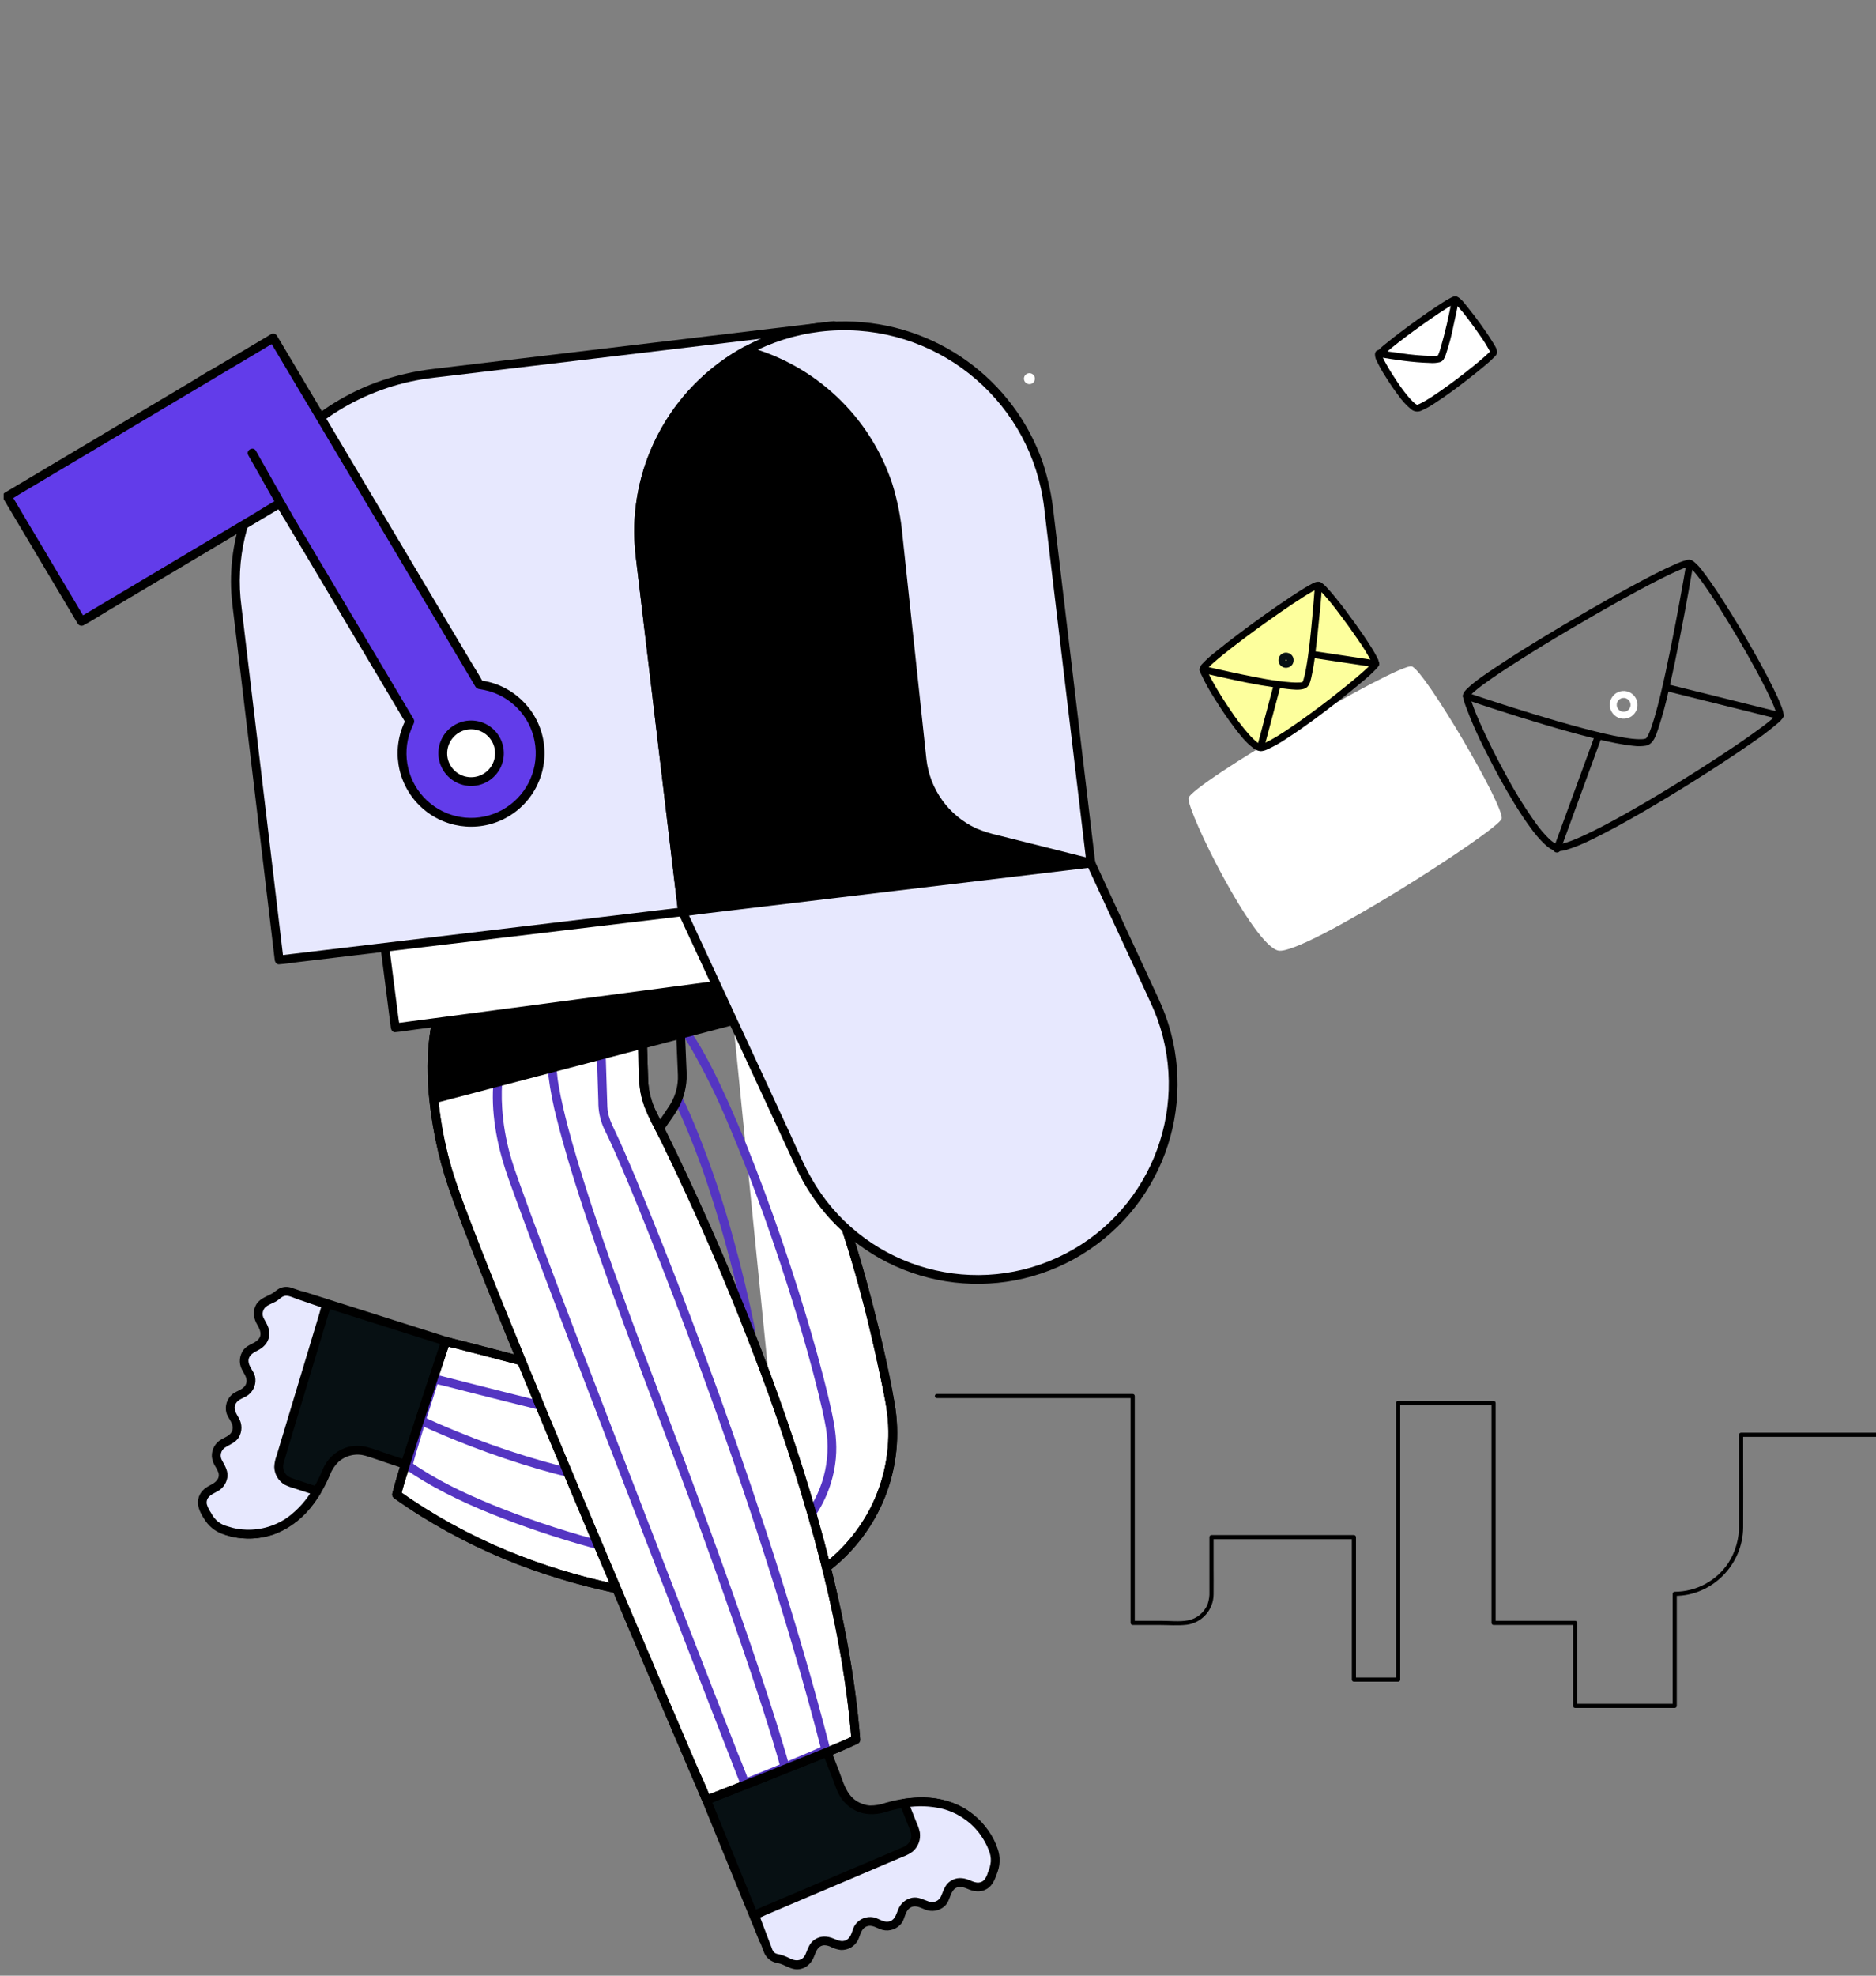 <?xml version="1.0" encoding="UTF-8"?>
<svg xmlns="http://www.w3.org/2000/svg" width="171" height="180" viewBox="0 0 171 180" fill="none">
  <rect x="0" y="0" width="171" height="180" fill="#808080" stroke="none"/>
  <g id="emails, communication _ email, mail, surprise, letter, envelope, woman, people" clip-path="url(#clip0_1204_257)">
    <g id="Group">
      <path id="Path" d="M136.878 74.595C136.571 75.662 118.821 87.047 116.533 86.609C114.246 86.171 108.207 73.943 108.334 72.725C108.462 71.507 127.509 60.381 128.679 60.711C129.849 61.041 137.185 73.529 136.878 74.595Z" fill="white"></path>
      <g id="Group 12">
        <path id="Path_2" d="M161.929 65.121C161.913 65.171 161.95 65.028 161.944 65.084C161.938 65.101 161.929 65.117 161.916 65.13C161.867 65.179 161.977 65.065 161.925 65.118C161.907 65.137 161.891 65.158 161.873 65.178C161.78 65.277 161.682 65.371 161.578 65.46C161.434 65.586 161.286 65.707 161.136 65.826C161.095 65.859 161.054 65.891 161.013 65.923C160.991 65.94 160.97 65.956 160.948 65.973C160.973 65.954 160.949 65.973 160.908 66.004C160.807 66.081 160.705 66.158 160.602 66.235C159.507 67.052 158.373 67.82 157.234 68.576C155.779 69.541 154.308 70.48 152.82 71.394C151.297 72.333 149.759 73.249 148.198 74.125C146.911 74.847 145.608 75.554 144.264 76.167C144.13 76.228 143.996 76.288 143.861 76.346C143.718 76.408 143.7 76.416 143.534 76.483C143.314 76.572 143.092 76.656 142.866 76.731C142.688 76.791 142.506 76.841 142.321 76.881C142.286 76.888 142.25 76.894 142.214 76.901C142.106 76.921 142.275 76.9 142.171 76.906C142.111 76.91 142.053 76.912 141.993 76.913C141.94 76.913 141.895 76.886 141.99 76.915C141.956 76.905 141.921 76.901 141.887 76.89C141.842 76.877 141.757 76.835 141.832 76.872C141.791 76.852 141.75 76.832 141.71 76.81C141.62 76.758 141.534 76.701 141.452 76.638C141.521 76.69 141.44 76.628 141.427 76.616C141.405 76.599 141.384 76.581 141.363 76.563C141.315 76.522 141.268 76.48 141.222 76.438C140.772 76.002 140.364 75.526 140.003 75.014C138.985 73.59 138.062 72.1 137.24 70.554C136.4 69.023 135.61 67.461 134.903 65.864C134.658 65.312 134.435 64.789 134.227 64.197C134.16 64.004 134.095 63.808 134.047 63.609C134.038 63.572 134.029 63.534 134.022 63.497C134.013 63.448 134.011 63.366 134.015 63.472C134.013 63.404 134.032 63.281 134.001 63.411C134.004 63.398 134.009 63.386 134.012 63.374C133.959 63.584 133.993 63.383 134.007 63.395C134.017 63.378 134.028 63.362 134.039 63.347C134.073 63.283 133.979 63.411 134.043 63.342C134.134 63.245 134.225 63.15 134.324 63.061C134.462 62.937 134.606 62.819 134.751 62.705C134.776 62.685 134.887 62.599 134.824 62.648C134.872 62.611 134.921 62.574 134.97 62.537C135.068 62.462 135.167 62.389 135.267 62.316C136.334 61.537 137.446 60.819 138.561 60.111C139.994 59.202 141.441 58.317 142.903 57.455C144.415 56.559 145.938 55.682 147.473 54.825C148.766 54.104 150.068 53.395 151.391 52.73C151.875 52.487 152.361 52.249 152.856 52.029C152.903 52.008 152.951 51.987 152.998 51.967C153.039 51.949 153.166 51.895 153.095 51.925C153.182 51.889 153.269 51.853 153.357 51.819C153.494 51.766 153.633 51.715 153.774 51.675C153.827 51.66 153.88 51.65 153.933 51.636C154.016 51.615 153.914 51.64 153.922 51.637C153.939 51.632 153.958 51.631 153.976 51.634C154.009 51.664 153.968 51.633 153.94 51.627C154.007 51.643 153.919 51.613 153.921 51.614C153.939 51.628 153.964 51.637 153.984 51.65C153.994 51.657 154.004 51.665 154.016 51.672C154.073 51.704 153.97 51.633 154 51.659C154.126 51.769 154.246 51.888 154.357 52.014C154.432 52.098 154.504 52.184 154.575 52.271C154.612 52.316 154.648 52.362 154.685 52.408C154.706 52.435 154.728 52.463 154.749 52.49C154.752 52.494 154.78 52.529 154.758 52.501C154.732 52.468 154.778 52.528 154.783 52.534C155.687 53.72 156.488 54.987 157.272 56.255C158.214 57.777 159.116 59.325 159.977 60.897C160.346 61.572 160.706 62.253 161.048 62.943C161.189 63.229 161.327 63.516 161.459 63.806C161.515 63.931 161.57 64.057 161.624 64.183C161.599 64.124 161.656 64.259 161.668 64.29C161.691 64.347 161.714 64.404 161.736 64.462C161.802 64.627 161.857 64.797 161.901 64.969C161.909 65 161.915 65.032 161.922 65.063C161.945 65.161 161.928 65.018 161.924 65.071C161.921 65.095 161.922 65.119 161.926 65.142C161.941 65.193 161.947 65.052 161.928 65.122C161.822 65.518 162.437 65.687 162.543 65.291C162.627 64.977 162.467 64.601 162.358 64.313C162.147 63.756 161.891 63.217 161.628 62.683C160.883 61.17 160.057 59.697 159.208 58.24C158.321 56.72 157.404 55.216 156.424 53.754C156.043 53.186 155.652 52.623 155.233 52.082C154.988 51.731 154.696 51.415 154.366 51.143C154.158 50.995 153.89 50.96 153.651 51.048C153.296 51.152 152.95 51.284 152.616 51.443C151.485 51.939 150.388 52.518 149.299 53.1C147.81 53.896 146.337 54.723 144.874 55.566C143.314 56.464 141.767 57.382 140.231 58.321C138.894 59.139 137.565 59.973 136.264 60.847C135.426 61.411 134.552 61.977 133.811 62.668C133.621 62.844 133.393 63.059 133.374 63.334C133.35 63.671 133.5 64.043 133.609 64.355C134.122 65.746 134.723 67.103 135.406 68.419C136.243 70.102 137.14 71.757 138.129 73.355C138.57 74.067 139.03 74.769 139.53 75.441C139.91 75.979 140.342 76.478 140.819 76.932C141.138 77.221 141.524 77.521 141.971 77.549C142.318 77.549 142.661 77.485 142.985 77.362C144.149 76.988 145.259 76.417 146.341 75.855C147.853 75.071 149.334 74.226 150.801 73.359C152.387 72.42 153.957 71.454 155.51 70.458C156.875 69.585 158.229 68.694 159.558 67.767C160.44 67.183 161.285 66.545 162.088 65.857C162.287 65.711 162.443 65.516 162.543 65.291C162.663 64.898 162.049 64.73 161.929 65.121Z" fill="black"></path>
        <path id="Path_3" d="M133.552 63.716C134.04 63.883 134.529 64.046 135.019 64.208C136.204 64.6 137.393 64.982 138.585 65.354C140.074 65.818 141.569 66.265 143.072 66.681C144.447 67.062 145.831 67.425 147.232 67.699C147.781 67.806 148.335 67.901 148.892 67.954C149.27 68.004 149.653 67.999 150.029 67.939C150.728 67.801 150.953 66.968 151.155 66.384C151.551 65.172 151.884 63.941 152.15 62.694C152.508 61.148 152.828 59.593 153.133 58.036C153.409 56.631 153.673 55.225 153.924 53.816C154.062 53.048 154.196 52.281 154.327 51.513C154.333 51.477 154.339 51.442 154.345 51.407C154.412 51.006 153.798 50.833 153.73 51.238C153.642 51.764 153.55 52.291 153.457 52.817C153.233 54.087 153.001 55.355 152.76 56.622C152.463 58.177 152.153 59.73 151.816 61.278C151.519 62.639 151.208 64 150.817 65.338C150.681 65.803 150.534 66.265 150.353 66.715C150.329 66.775 150.359 66.702 150.352 66.718C150.342 66.74 150.333 66.762 150.323 66.784C150.305 66.825 150.286 66.866 150.266 66.907C150.235 66.973 150.201 67.038 150.164 67.102C150.148 67.129 150.131 67.155 150.114 67.182C150.09 67.222 150.039 67.269 150.104 67.201C150.099 67.206 150.067 67.252 150.06 67.251C150.051 67.258 150.043 67.266 150.035 67.275C150.019 67.298 150.107 67.234 150.066 67.251C150.045 67.26 150.025 67.271 150.008 67.286C149.99 67.31 150.08 67.268 149.997 67.289C149.939 67.303 149.882 67.318 149.824 67.331C149.729 67.351 149.88 67.33 149.79 67.335C149.749 67.338 149.709 67.342 149.668 67.344C149.583 67.349 149.498 67.35 149.414 67.349C149.205 67.346 148.997 67.329 148.789 67.307C148.732 67.301 148.674 67.294 148.616 67.287C148.589 67.284 148.561 67.28 148.534 67.277C148.46 67.267 148.553 67.279 148.478 67.269C148.349 67.251 148.221 67.231 148.093 67.21C146.774 66.993 145.473 66.665 144.182 66.322C142.679 65.923 141.187 65.486 139.7 65.031C138.417 64.639 137.138 64.234 135.863 63.816C135.18 63.592 134.498 63.365 133.817 63.134C133.785 63.123 133.753 63.113 133.722 63.102C133.333 62.969 133.166 63.584 133.553 63.716L133.552 63.716Z" fill="black"></path>
        <path id="Path_4" d="M142.227 77.455L143.505 73.961L145.541 68.394L146.007 67.121C146.148 66.735 145.533 66.569 145.393 66.951L144.114 70.446L142.078 76.013L141.612 77.286C141.471 77.671 142.087 77.838 142.227 77.455L142.227 77.455Z" fill="black"></path>
        <path id="Path_5" d="M162.354 64.912L158.894 64.052L153.404 62.686L152.139 62.371C151.741 62.272 151.571 62.886 151.97 62.985L155.429 63.846L160.92 65.212L162.185 65.527C162.583 65.626 162.753 65.011 162.354 64.912H162.354Z" fill="black"></path>
        <path id="Path_6" d="M148.617 64.081C148.623 64.124 148.627 64.168 148.627 64.212C148.628 64.238 148.626 64.263 148.625 64.289C148.623 64.348 148.625 64.292 148.627 64.28C148.621 64.321 148.611 64.362 148.6 64.402C148.593 64.426 148.584 64.449 148.576 64.473C148.593 64.422 148.582 64.459 148.567 64.487C148.548 64.524 148.526 64.558 148.504 64.593C148.465 64.658 148.535 64.567 148.502 64.597C148.487 64.611 148.475 64.629 148.461 64.644C148.432 64.673 148.402 64.701 148.37 64.728C148.423 64.683 148.381 64.72 148.365 64.73C148.34 64.745 148.316 64.761 148.29 64.775C148.275 64.783 148.26 64.79 148.245 64.798C148.173 64.835 148.305 64.783 148.227 64.805C148.185 64.816 148.143 64.827 148.102 64.839C148.087 64.843 148.04 64.847 148.108 64.84C148.082 64.843 148.056 64.845 148.03 64.846C148.012 64.846 147.995 64.846 147.978 64.846C147.969 64.846 147.871 64.839 147.918 64.844C147.97 64.849 147.889 64.838 147.886 64.837C147.866 64.833 147.845 64.828 147.825 64.822C147.805 64.816 147.786 64.809 147.766 64.803C147.693 64.782 147.8 64.827 147.762 64.802C147.731 64.782 147.695 64.769 147.664 64.75C147.643 64.737 147.623 64.722 147.602 64.709C147.664 64.748 147.602 64.707 147.59 64.697C147.559 64.669 147.532 64.638 147.504 64.608C147.449 64.55 147.535 64.662 147.493 64.594C147.484 64.58 147.474 64.566 147.465 64.552C147.444 64.516 147.424 64.479 147.407 64.441C147.439 64.512 147.407 64.434 147.403 64.421C147.395 64.397 147.388 64.372 147.382 64.346C147.382 64.345 147.364 64.261 147.374 64.311C147.383 64.36 147.371 64.277 147.371 64.275C147.368 64.231 147.37 64.189 147.372 64.146C147.374 64.086 147.371 64.142 147.369 64.154C147.373 64.13 147.378 64.105 147.384 64.081C147.388 64.064 147.392 64.048 147.397 64.032C147.402 64.016 147.443 63.917 147.408 63.992C147.425 63.954 147.444 63.918 147.466 63.883C147.474 63.868 147.484 63.855 147.492 63.841C147.534 63.773 147.448 63.886 147.503 63.827C147.528 63.8 147.552 63.773 147.58 63.747C147.595 63.733 147.61 63.72 147.626 63.706C147.569 63.755 147.627 63.707 147.642 63.698C147.677 63.675 147.714 63.656 147.752 63.636C147.824 63.598 147.69 63.654 147.77 63.63C147.786 63.625 147.802 63.619 147.819 63.614C147.844 63.607 147.869 63.602 147.895 63.596C147.952 63.581 147.902 63.593 147.888 63.594C147.94 63.589 147.992 63.587 148.044 63.589C148.047 63.589 148.131 63.596 148.078 63.59C148.031 63.586 148.125 63.6 148.135 63.603C148.151 63.607 148.167 63.611 148.183 63.616C148.199 63.62 148.299 63.661 148.224 63.627C148.265 63.645 148.305 63.667 148.343 63.691C148.361 63.702 148.377 63.714 148.394 63.726C148.333 63.683 148.393 63.726 148.407 63.738C148.443 63.771 148.477 63.807 148.509 63.845C148.464 63.792 148.501 63.835 148.511 63.851C148.526 63.876 148.542 63.9 148.556 63.926C148.564 63.94 148.571 63.956 148.579 63.971C148.594 64.003 148.593 64.001 148.577 63.965C148.583 63.98 148.589 63.997 148.594 64.013C148.609 64.063 148.621 64.114 148.629 64.166C148.676 64.335 148.851 64.434 149.021 64.388C149.187 64.337 149.285 64.165 149.243 63.996C149.154 63.491 148.769 63.09 148.268 62.98C147.739 62.864 147.195 63.098 146.915 63.562C146.635 64.025 146.681 64.615 147.029 65.03C147.387 65.457 147.982 65.6 148.494 65.382C149.007 65.163 149.316 64.635 149.255 64.081C149.25 63.907 149.11 63.767 148.936 63.762C148.782 63.769 148.594 63.904 148.617 64.081Z" fill="white"></path>
      </g>
      <circle id="Oval" cx="93.833" cy="34.5" r="0.5" fill="white"></circle>
      <g id="Group 11">
        <path id="Path_7" d="M125.386 60.479C125.274 61.078 116.157 68.235 114.883 68.115C113.608 67.995 109.666 61.62 109.672 60.947C109.678 60.274 119.518 53.191 120.175 53.311C120.832 53.43 125.499 59.879 125.386 60.479Z" fill="#FDFF9D"></path>
        <path id="Path_8" d="M125.08 60.395C125.066 60.46 125.103 60.302 125.092 60.368C125.088 60.39 125.059 60.414 125.048 60.432C125.102 60.345 125.064 60.413 125.033 60.448C125.002 60.482 124.972 60.516 124.94 60.549C124.777 60.721 124.603 60.883 124.427 61.042C123.873 61.544 123.295 62.022 122.714 62.493C121.229 63.697 119.703 64.856 118.132 65.947C117.47 66.407 116.799 66.859 116.101 67.263C115.852 67.408 115.599 67.545 115.338 67.665C115.312 67.677 115.286 67.689 115.26 67.7C115.344 67.664 115.264 67.698 115.243 67.706C115.195 67.724 115.148 67.742 115.099 67.757C115.06 67.77 115.02 67.779 114.98 67.79C114.871 67.821 115.021 67.802 114.946 67.797C114.932 67.795 114.918 67.796 114.904 67.798C114.873 67.817 114.948 67.809 114.924 67.801C114.888 67.79 114.769 67.746 114.853 67.785C114.742 67.732 114.638 67.668 114.541 67.593C114.503 67.564 114.58 67.624 114.543 67.594C114.529 67.583 114.515 67.572 114.501 67.56C114.472 67.535 114.443 67.511 114.414 67.486C114.349 67.429 114.285 67.37 114.223 67.309C114.09 67.18 113.962 67.044 113.838 66.906C113.218 66.195 112.646 65.443 112.126 64.656C111.59 63.867 111.08 63.06 110.612 62.23C110.445 61.933 110.281 61.633 110.137 61.325C110.124 61.296 110.11 61.266 110.097 61.237C110.092 61.227 110.053 61.136 110.073 61.184C110.086 61.214 110.038 61.095 110.027 61.063C110.015 61.029 110.007 60.993 109.995 60.958C109.96 60.858 109.991 61.009 109.991 60.947C109.996 60.983 109.987 61.02 109.965 61.05C109.98 61.029 109.993 61.007 110.004 60.983C110.039 60.909 109.961 61.028 110.016 60.968C110.045 60.935 110.073 60.9 110.103 60.868C110.259 60.7 110.429 60.545 110.6 60.394C111.141 59.914 111.709 59.464 112.279 59.021C113.749 57.878 115.272 56.776 116.808 55.716C117.474 55.256 118.145 54.803 118.829 54.372C119.08 54.214 119.334 54.058 119.592 53.911C119.691 53.855 119.791 53.8 119.893 53.748C119.933 53.727 119.974 53.707 120.015 53.688C120.033 53.679 120.052 53.671 120.07 53.663C120.128 53.634 119.993 53.69 120.062 53.666C120.11 53.649 120.169 53.639 120.213 53.619C120.152 53.647 120.119 53.628 120.161 53.628C120.185 53.628 120.052 53.609 120.106 53.622C120.161 53.634 120.039 53.581 120.073 53.607C120.086 53.618 120.104 53.622 120.117 53.633C120.131 53.644 120.147 53.654 120.162 53.664C120.218 53.7 120.105 53.614 120.159 53.662C120.199 53.697 120.24 53.732 120.279 53.768C120.373 53.856 120.463 53.949 120.551 54.044C121.088 54.636 121.595 55.255 122.07 55.898C122.66 56.676 123.23 57.469 123.779 58.276C124.206 58.878 124.595 59.506 124.944 60.157C124.969 60.207 124.993 60.258 125.017 60.309C125.062 60.404 125.01 60.267 125.044 60.376C125.052 60.408 125.061 60.44 125.073 60.471C125.096 60.521 125.068 60.469 125.07 60.436C125.068 60.47 125.062 60.514 125.08 60.394C125.039 60.563 125.137 60.735 125.303 60.786C125.472 60.832 125.647 60.733 125.695 60.564C125.709 60.336 125.653 60.109 125.533 59.914C125.392 59.631 125.236 59.355 125.066 59.087C124.578 58.296 124.047 57.53 123.505 56.776C122.93 55.975 122.338 55.184 121.714 54.42C121.478 54.131 121.238 53.845 120.983 53.573C120.823 53.385 120.638 53.218 120.434 53.079C120.083 52.868 119.69 53.129 119.378 53.301C118.786 53.628 118.219 54.001 117.655 54.374C116.049 55.438 114.48 56.563 112.94 57.721C112.229 58.255 111.523 58.797 110.836 59.361C110.396 59.696 109.985 60.066 109.606 60.469C109.469 60.593 109.38 60.761 109.354 60.945C109.375 61.164 109.442 61.377 109.552 61.569C109.899 62.299 110.294 63.005 110.734 63.682C111.282 64.563 111.862 65.427 112.489 66.253C112.997 66.923 113.531 67.625 114.209 68.135C114.406 68.307 114.653 68.412 114.914 68.435C115.112 68.425 115.307 68.375 115.486 68.29C116.106 68.013 116.701 67.68 117.262 67.297C118.925 66.227 120.511 65.033 122.068 63.816C122.776 63.262 123.477 62.699 124.162 62.117C124.611 61.756 125.036 61.367 125.434 60.953C125.552 60.847 125.642 60.713 125.695 60.563C125.782 60.164 125.168 59.993 125.08 60.395Z" fill="black"></path>
        <path id="Path_9" d="M109.561 61.298C110.516 61.526 111.476 61.737 112.438 61.938C114.064 62.308 115.71 62.587 117.367 62.776C117.845 62.822 118.415 62.901 118.884 62.752C119.315 62.616 119.421 62.163 119.517 61.769C119.675 61.07 119.795 60.363 119.877 59.652C119.993 58.78 120.088 57.906 120.175 57.031C120.295 55.819 120.444 54.594 120.489 53.376C120.49 53.354 120.493 53.333 120.494 53.311C120.523 52.902 119.886 52.904 119.857 53.311C119.787 54.299 119.702 55.286 119.611 56.272C119.461 57.874 119.316 59.484 119.017 61.063C118.97 61.331 118.908 61.596 118.833 61.857C118.821 61.9 118.807 61.943 118.792 61.986C118.784 62.009 118.775 62.032 118.767 62.055C118.741 62.126 118.784 62.023 118.767 62.055C118.752 62.083 118.734 62.113 118.722 62.142C118.689 62.218 118.77 62.087 118.716 62.148C118.769 62.088 118.762 62.135 118.707 62.144C118.785 62.131 118.727 62.137 118.672 62.15C118.634 62.158 118.595 62.166 118.557 62.172C118.5 62.182 118.626 62.165 118.566 62.171C118.536 62.174 118.505 62.177 118.474 62.179C118.219 62.193 117.963 62.189 117.708 62.167C116.163 62.06 114.614 61.736 113.081 61.422C111.978 61.197 110.885 60.932 109.785 60.696C109.767 60.692 109.749 60.688 109.73 60.683C109.332 60.588 109.162 61.202 109.561 61.297L109.561 61.298Z" fill="black"></path>
        <path id="Path_10" d="M115.252 68.015L116.559 63.115L116.742 62.429C116.848 62.032 116.233 61.863 116.128 62.259L114.82 67.16L114.637 67.845C114.532 68.242 115.146 68.411 115.252 68.015Z" fill="black"></path>
        <path id="Path_11" d="M125.49 60.177L120.471 59.426L119.768 59.321C119.599 59.28 119.428 59.377 119.376 59.543C119.33 59.713 119.43 59.887 119.599 59.935L124.618 60.686L125.32 60.792C125.489 60.832 125.661 60.735 125.712 60.569C125.758 60.4 125.659 60.225 125.49 60.177Z" fill="black"></path>
        <path id="Path_12" d="M117.282 60.147C117.285 60.16 117.287 60.174 117.289 60.188L117.278 60.103C117.282 60.136 117.282 60.17 117.277 60.203L117.289 60.118C117.284 60.151 117.275 60.182 117.262 60.212L117.294 60.136C117.281 60.166 117.265 60.194 117.245 60.22L117.295 60.155C117.275 60.181 117.251 60.204 117.225 60.224L117.29 60.174C117.266 60.192 117.24 60.207 117.212 60.219L117.288 60.187C117.256 60.2 117.223 60.209 117.189 60.214L117.274 60.203C117.24 60.207 117.207 60.206 117.173 60.202L117.258 60.214C117.226 60.209 117.194 60.2 117.164 60.187L117.24 60.219C117.21 60.206 117.182 60.19 117.156 60.17L117.221 60.22C117.195 60.199 117.172 60.176 117.152 60.15L117.202 60.215C117.184 60.191 117.169 60.164 117.157 60.137L117.189 60.213C117.176 60.181 117.167 60.148 117.162 60.114L117.174 60.198C117.17 60.165 117.17 60.131 117.174 60.098L117.163 60.183C117.168 60.151 117.177 60.119 117.189 60.089L117.157 60.165C117.17 60.135 117.187 60.107 117.206 60.081L117.157 60.146C117.177 60.12 117.2 60.097 117.226 60.077L117.162 60.127C117.186 60.109 117.212 60.094 117.239 60.082L117.163 60.114C117.195 60.101 117.228 60.092 117.263 60.087L117.178 60.099C117.211 60.094 117.245 60.095 117.278 60.099L117.193 60.088C117.226 60.093 117.257 60.102 117.288 60.114L117.212 60.082C117.241 60.095 117.269 60.111 117.295 60.131L117.231 60.081C117.256 60.102 117.279 60.125 117.299 60.151L117.249 60.086C117.267 60.111 117.282 60.137 117.294 60.164L117.262 60.088C117.27 60.107 117.276 60.127 117.282 60.147C117.312 60.257 117.398 60.343 117.508 60.371C117.619 60.4 117.736 60.368 117.816 60.286C117.896 60.205 117.927 60.087 117.896 59.977C117.88 59.913 117.854 59.851 117.819 59.794C117.785 59.736 117.742 59.684 117.693 59.64C117.645 59.597 117.591 59.56 117.533 59.532C117.451 59.494 117.363 59.47 117.273 59.461C117.204 59.456 117.135 59.461 117.068 59.477C117.002 59.492 116.94 59.516 116.882 59.55C116.766 59.615 116.673 59.712 116.613 59.83C116.583 59.888 116.561 59.95 116.549 60.014C116.533 60.104 116.533 60.197 116.549 60.288C116.588 60.486 116.712 60.657 116.888 60.755C116.946 60.788 117.009 60.812 117.074 60.825C117.14 60.84 117.207 60.845 117.274 60.84C117.365 60.831 117.455 60.806 117.539 60.767C117.666 60.704 117.77 60.602 117.837 60.476C117.915 60.322 117.936 60.145 117.896 59.977C117.848 59.809 117.674 59.709 117.504 59.755C117.337 59.805 117.239 59.978 117.282 60.147Z" fill="#071013"></path>
      </g>
      <path id="Path_13" d="M85.394 127.378H103.245L103.055 127.189V147.86C103.057 147.964 103.141 148.047 103.245 148.049H105.661C106.485 148.049 107.349 148.125 108.169 148.029C109.567 147.849 110.614 146.661 110.618 145.252C110.631 144.428 110.618 143.602 110.618 142.777V140.045L110.429 140.234H123.411L123.222 140.045V153.027C123.223 153.131 123.307 153.215 123.411 153.216H127.444C127.548 153.215 127.632 153.131 127.633 153.027V127.82L127.444 128.009H136.141L135.952 127.82V147.86C135.953 147.964 136.037 148.047 136.141 148.049H143.577L143.388 147.86V155.422C143.389 155.526 143.473 155.61 143.577 155.611H152.652C152.756 155.61 152.839 155.526 152.841 155.422V145.213L152.652 145.402C156.075 145.402 158.868 142.556 158.891 139.155C158.904 137.147 158.891 135.138 158.891 133.13V130.718L158.702 130.907H171.684C171.785 130.904 171.866 130.82 171.866 130.718C171.866 130.617 171.785 130.533 171.684 130.529H158.702C158.598 130.531 158.514 130.615 158.513 130.718V138.907C158.544 140.146 158.203 141.366 157.533 142.408C156.442 144.037 154.612 145.017 152.652 145.024C152.548 145.025 152.464 145.109 152.463 145.213V155.422L152.652 155.233H143.577L143.766 155.422V147.86C143.764 147.756 143.681 147.672 143.577 147.671H136.141L136.33 147.86V127.82C136.328 127.716 136.244 127.632 136.141 127.63H127.444C127.34 127.632 127.256 127.716 127.255 127.82V153.027L127.444 152.838H123.411L123.6 153.027V140.045C123.598 139.941 123.515 139.858 123.411 139.856H110.429C110.325 139.858 110.241 139.941 110.24 140.045V145.003C110.259 145.395 110.202 145.788 110.073 146.16C109.764 146.925 109.087 147.48 108.277 147.632C107.515 147.772 106.661 147.671 105.893 147.671H103.245L103.434 147.86V127.189C103.432 127.086 103.348 127.002 103.245 127H85.394C85.293 127.004 85.212 127.087 85.212 127.189C85.212 127.291 85.293 127.375 85.394 127.378Z" fill="black"></path>
      <g id="Group 9">
        <path id="Path_14" d="M136.146 32.095C136.071 32.495 129.988 37.271 129.137 37.191C128.287 37.111 125.656 32.857 125.66 32.408C125.664 31.959 132.23 27.233 132.669 27.312C133.107 27.392 136.221 31.695 136.146 32.095Z" fill="white"></path>
        <path id="Path_15" d="M135.839 32.011C135.828 32.058 135.883 31.915 135.856 31.971C135.843 31.997 135.793 32.048 135.87 31.957C135.836 31.997 135.802 32.037 135.766 32.075C135.656 32.19 135.539 32.297 135.422 32.404C135.052 32.738 134.668 33.056 134.281 33.37C133.305 34.16 132.302 34.922 131.271 35.639C130.831 35.945 130.385 36.246 129.921 36.516C129.751 36.616 129.578 36.709 129.4 36.793C129.387 36.799 129.373 36.805 129.36 36.811C129.292 36.841 129.427 36.785 129.36 36.811C129.332 36.822 129.303 36.833 129.274 36.843C129.249 36.851 129.223 36.858 129.197 36.866C129.137 36.884 129.113 36.867 129.19 36.871C129.134 36.868 129.131 36.903 129.192 36.879C129.175 36.886 129.066 36.832 129.17 36.879C129.096 36.844 129.026 36.801 128.962 36.75C129.019 36.793 128.912 36.707 128.899 36.696C128.861 36.663 128.824 36.628 128.787 36.593C128.691 36.5 128.599 36.403 128.51 36.304C128.101 35.834 127.723 35.337 127.38 34.816C127.028 34.297 126.693 33.767 126.385 33.221C126.273 33.023 126.164 32.823 126.067 32.617C126.049 32.578 126.031 32.539 126.014 32.5C126.045 32.572 126.013 32.499 126.003 32.468C125.995 32.445 125.99 32.417 125.98 32.395C125.946 32.321 125.978 32.444 125.979 32.408C125.978 32.428 125.937 32.586 125.974 32.484C125.998 32.416 125.924 32.538 125.973 32.486C125.993 32.464 126.013 32.44 126.034 32.418C126.136 32.309 126.248 32.208 126.36 32.108C126.714 31.794 127.087 31.499 127.461 31.208C128.435 30.45 129.448 29.717 130.468 29.013C130.91 28.709 131.354 28.408 131.808 28.122C131.976 28.016 132.145 27.912 132.317 27.813C132.381 27.777 132.446 27.74 132.512 27.706C132.552 27.686 132.725 27.615 132.61 27.656C132.645 27.648 132.68 27.637 132.714 27.622C132.688 27.639 132.608 27.625 132.592 27.621C132.595 27.622 132.501 27.586 132.58 27.621C132.651 27.652 132.564 27.604 132.587 27.625C132.61 27.645 132.634 27.666 132.657 27.687C132.722 27.747 132.783 27.811 132.843 27.875C133.197 28.264 133.53 28.671 133.842 29.093C134.234 29.609 134.612 30.136 134.977 30.672C135.261 31.072 135.52 31.489 135.752 31.921C135.769 31.953 135.784 31.986 135.8 32.018C135.84 32.1 135.786 31.963 135.81 32.041C135.814 32.063 135.821 32.086 135.831 32.107C135.847 32.129 135.817 32.2 135.828 32.064C135.826 32.095 135.824 32.12 135.839 32.011C135.799 32.179 135.896 32.351 136.062 32.402C136.231 32.448 136.406 32.349 136.454 32.18C136.504 31.809 136.215 31.424 136.031 31.125C135.708 30.599 135.355 30.09 134.995 29.589C134.601 29.04 134.195 28.498 133.768 27.975C133.518 27.669 133.244 27.272 132.896 27.067C132.623 26.907 132.349 27.069 132.102 27.203C131.707 27.419 131.328 27.669 130.952 27.918C129.87 28.634 128.814 29.391 127.777 30.171C127.298 30.531 126.823 30.896 126.36 31.276C126.065 31.5 125.789 31.749 125.536 32.019C125.428 32.12 125.36 32.256 125.342 32.403C125.355 32.564 125.403 32.721 125.482 32.862C125.714 33.354 125.98 33.83 126.277 34.286C126.642 34.874 127.03 35.45 127.448 36.002C127.782 36.489 128.184 36.926 128.64 37.301C128.896 37.51 129.248 37.556 129.548 37.418C129.974 37.232 130.382 37.007 130.765 36.745C131.885 36.025 132.952 35.221 133.999 34.402C134.472 34.033 134.94 33.657 135.397 33.269C135.702 33.025 135.991 32.761 136.26 32.478C136.348 32.396 136.414 32.294 136.454 32.18C136.547 31.781 135.933 31.611 135.839 32.011Z" fill="black"></path>
        <path id="Path_16" d="M125.564 32.514C127.132 32.77 128.733 33.025 130.324 33.066C130.64 33.095 130.958 33.07 131.266 32.992C131.564 32.892 131.671 32.617 131.774 32.344C132.079 31.453 132.321 30.541 132.499 29.616C132.664 28.881 132.819 28.145 132.965 27.406C133.043 27.006 132.429 26.834 132.35 27.237C132.079 28.771 131.725 30.29 131.291 31.786C131.241 31.945 131.189 32.103 131.127 32.258C131.109 32.302 131.149 32.215 131.115 32.285C131.102 32.31 131.089 32.336 131.076 32.362C131.067 32.381 131.053 32.398 131.044 32.417C131.016 32.473 131.095 32.358 131.052 32.406C131.034 32.426 131.125 32.343 131.066 32.391C131.089 32.373 131.136 32.375 131.075 32.385C131.053 32.388 131.03 32.397 131.008 32.402C130.991 32.405 130.89 32.421 130.939 32.414C130.991 32.408 130.888 32.419 130.877 32.42C130.842 32.422 130.807 32.425 130.773 32.426C130.684 32.431 130.595 32.432 130.506 32.432C129.564 32.408 128.625 32.325 127.693 32.184C127.045 32.1 126.385 32.006 125.733 31.899C125.332 31.834 125.16 32.448 125.564 32.514L125.564 32.514Z" fill="black"></path>
      </g>
      <g id="Group 10">
        <path id="Path_17" d="M43.121 122.982L27.502 118.037L20.645 139.452C20.645 139.452 26.596 141.759 29.8 133.998C30.399 132.535 32.027 131.784 33.529 132.278C35.419 132.904 37.246 133.519 37.246 133.519" fill="#071013"></path>
        <path id="Path_18" d="M43.014 123.371L37.734 121.699L29.322 119.035L27.395 118.425L27.89 118.144L27.206 120.279L25.573 125.38L23.589 131.575L21.88 136.912L21.314 138.681C21.24 138.966 21.15 139.247 21.044 139.522C21.04 139.534 21.036 139.546 21.033 139.559L20.752 139.064C20.86 139.104 20.971 139.139 21.083 139.167C21.207 139.201 21.333 139.23 21.459 139.255C21.534 139.27 21.609 139.284 21.685 139.296C21.725 139.303 21.766 139.309 21.807 139.315C21.879 139.326 21.796 139.314 21.786 139.312C21.815 139.316 21.844 139.32 21.874 139.323C22.815 139.446 23.771 139.35 24.669 139.042C25.982 138.555 27.119 137.685 27.933 136.545C28.531 135.723 29.027 134.832 29.412 133.892C29.779 132.987 30.508 132.277 31.421 131.932C31.916 131.749 32.447 131.686 32.971 131.749C33.632 131.83 34.265 132.099 34.894 132.309C35.714 132.582 36.533 132.856 37.352 133.131C37.84 133.295 37.631 134.073 37.139 133.907C36.461 133.679 35.783 133.452 35.104 133.226C34.508 133.027 33.914 132.807 33.311 132.632C32.89 132.509 32.445 132.494 32.017 132.592C31.586 132.689 31.186 132.894 30.856 133.187C30.51 133.519 30.244 133.925 30.075 134.373C29.691 135.297 29.198 136.172 28.607 136.98C27.73 138.207 26.523 139.16 25.126 139.729C24.164 140.095 23.131 140.239 22.105 140.151C21.571 140.121 21.043 140.016 20.538 139.84C20.326 139.777 20.202 139.559 20.257 139.345L20.941 137.21L22.574 132.11L24.558 125.914L26.267 120.577C26.545 119.708 26.8 118.828 27.102 117.967C27.106 117.955 27.11 117.943 27.114 117.93C27.176 117.718 27.395 117.593 27.609 117.649L32.888 119.321L41.3 121.985L43.227 122.595C43.719 122.751 43.509 123.528 43.014 123.371V123.371Z" fill="black"></path>
        <path id="Path_19" d="M70.638 131.073C64.212 128.116 40.628 122.202 40.628 122.202C40.628 122.202 36.786 133.66 36.152 136.17C45.731 142.968 56.289 145.358 64.991 145.933C75.043 146.598 82.993 137.563 81.103 127.669C78.867 115.961 74.604 100.908 66.692 91.703" fill="white"></path>
        <path id="Path_20" d="M70.434 131.42C70.037 131.238 69.809 131.143 69.422 130.988C69.006 130.821 68.587 130.662 68.166 130.507C67.139 130.13 66.102 129.78 65.061 129.441C62.567 128.629 60.053 127.883 57.532 127.158C54.947 126.416 52.355 125.697 49.757 125.001C47.669 124.439 45.578 123.888 43.484 123.347C42.818 123.175 42.151 123.004 41.484 122.834C41.172 122.772 40.863 122.694 40.559 122.6C40.546 122.595 40.533 122.592 40.519 122.589L41.014 122.309C40.565 123.649 40.119 124.99 39.677 126.333C38.885 128.734 38.097 131.137 37.344 133.551C37.062 134.454 36.771 135.358 36.539 136.276L36.354 135.822C39.436 138.006 42.754 139.838 46.244 141.284C49.435 142.597 52.74 143.613 56.117 144.319C59.164 144.985 62.262 145.398 65.377 145.552C68.206 145.673 71.012 144.988 73.466 143.575C75.828 142.202 77.775 140.217 79.103 137.83C80.455 135.389 81.098 132.618 80.96 129.831C80.885 128.336 80.545 126.869 80.242 125.407C79.922 123.865 79.577 122.328 79.207 120.796C78.426 117.575 77.528 114.38 76.472 111.237C75.419 108.052 74.164 104.936 72.713 101.911C71.342 99.026 69.696 96.281 67.796 93.714C67.351 93.124 66.888 92.548 66.406 91.987C66.07 91.596 66.637 91.025 66.975 91.418C69.045 93.874 70.842 96.549 72.333 99.394C73.92 102.402 75.293 105.52 76.442 108.722C77.608 111.915 78.594 115.172 79.45 118.461C80.254 121.552 80.992 124.681 81.538 127.829C82.051 130.729 81.742 133.714 80.648 136.448C79.586 139.069 77.849 141.363 75.614 143.096C73.327 144.86 70.598 145.961 67.727 146.277C66.225 146.443 64.73 146.334 63.23 146.196C61.648 146.049 60.072 145.846 58.502 145.585C55.106 145.027 51.766 144.168 48.522 143.019C44.974 141.761 41.572 140.123 38.375 138.135C37.55 137.619 36.741 137.08 35.948 136.517C35.794 136.421 35.72 136.238 35.763 136.062C36.261 134.099 36.93 132.172 37.553 130.246C38.277 128.004 39.013 125.766 39.759 123.532C39.918 123.052 40.078 122.573 40.238 122.095C40.301 121.884 40.52 121.76 40.733 121.814C41.536 122.015 42.339 122.22 43.14 122.427C45.133 122.94 47.123 123.463 49.11 123.995C51.699 124.687 54.282 125.399 56.859 126.129C59.419 126.858 61.973 127.608 64.508 128.418C66.476 129.047 68.449 129.694 70.35 130.508C70.514 130.578 70.677 130.65 70.84 130.725C71.31 130.941 70.902 131.634 70.434 131.42H70.434Z" fill="black"></path>
        <path id="Path_21" d="M51.629 134.516C50.809 134.338 49.998 134.111 49.192 133.879C47.058 133.266 44.953 132.548 42.88 131.752C41.3 131.144 39.739 130.49 38.198 129.787C38.008 129.674 37.944 129.429 38.054 129.237C38.169 129.049 38.411 128.986 38.604 129.093C42.609 130.943 46.77 132.434 51.039 133.547C51.306 133.615 51.574 133.682 51.843 133.741C52.348 133.851 52.134 134.627 51.629 134.517L51.629 134.516Z" fill="#5435C2"></path>
        <path id="Path_22" d="M68.286 132.584C66.742 132.489 65.196 132.132 63.685 131.823C61.308 131.335 58.941 130.793 56.579 130.238C54.012 129.636 51.45 129.016 48.891 128.379C46.772 127.855 44.656 127.323 42.54 126.784C41.859 126.61 41.178 126.436 40.497 126.261C40.174 126.196 39.855 126.113 39.541 126.014C39.527 126.01 39.512 126.006 39.497 126.003L39.992 125.722C39.329 127.794 38.674 129.869 38.054 131.954C37.888 132.511 37.722 133.069 37.579 133.633L37.394 133.179C39.709 134.817 42.316 136.047 44.934 137.117C47.902 138.319 50.939 139.346 54.028 140.19C56.703 140.954 59.422 141.551 62.17 141.979C63.322 142.177 64.49 142.259 65.658 142.224C67.13 142.141 68.566 141.74 69.869 141.05C72.427 139.685 74.31 137.327 75.076 134.531C75.465 133.083 75.536 131.567 75.282 130.089C75.106 129.071 74.866 128.061 74.623 127.057C74.004 124.503 73.281 121.973 72.514 119.459C71.621 116.535 70.659 113.632 69.629 110.752C68.62 107.928 67.549 105.124 66.365 102.368C65.41 100.066 64.313 97.826 63.079 95.662C62.836 95.249 62.584 94.842 62.319 94.443C62.032 94.011 62.728 93.607 63.014 94.037C64.308 95.984 65.336 98.11 66.299 100.235C67.533 102.96 68.64 105.742 69.68 108.546C70.771 111.488 71.788 114.456 72.731 117.45C73.575 120.118 74.368 122.804 75.066 125.514C75.344 126.595 75.608 127.68 75.839 128.772C76.126 130.125 76.317 131.475 76.187 132.86C75.755 137.458 72.558 141.326 68.124 142.616C66.708 143.007 65.231 143.129 63.77 142.977C61.202 142.741 58.658 142.198 56.159 141.581C53.032 140.811 49.951 139.867 46.93 138.752C44.063 137.691 41.216 136.482 38.587 134.911C38.042 134.585 37.507 134.241 36.988 133.874C36.835 133.778 36.76 133.595 36.803 133.419C37.414 131.013 38.219 128.648 38.97 126.283C39.052 126.025 39.134 125.767 39.217 125.508C39.279 125.297 39.498 125.173 39.711 125.227C40.524 125.438 41.337 125.647 42.151 125.854C44.153 126.366 46.157 126.871 48.162 127.37C50.7 128.001 53.241 128.619 55.785 129.225C58.204 129.798 60.626 130.359 63.058 130.872C64.016 131.074 64.977 131.27 65.941 131.444C66.329 131.515 66.717 131.582 67.107 131.641C67.187 131.654 67.267 131.665 67.347 131.677C67.386 131.683 67.424 131.688 67.462 131.693C67.481 131.696 67.5 131.699 67.519 131.701C67.596 131.712 67.457 131.693 67.508 131.7C67.65 131.718 67.793 131.736 67.936 131.75C68.052 131.762 68.169 131.772 68.286 131.78C68.8 131.811 68.804 132.616 68.286 132.584L68.286 132.584Z" fill="#5435C2"></path>
        <path id="Path_23" d="M70.434 131.42C70.037 131.238 69.809 131.143 69.422 130.988C69.006 130.821 68.587 130.662 68.166 130.507C67.139 130.13 66.102 129.78 65.061 129.441C62.567 128.629 60.053 127.883 57.532 127.158C54.947 126.416 52.355 125.697 49.757 125.001C47.669 124.439 45.578 123.888 43.484 123.347C42.818 123.175 42.151 123.004 41.484 122.834C41.172 122.772 40.863 122.694 40.559 122.6C40.546 122.595 40.533 122.592 40.519 122.589L41.014 122.309C40.565 123.649 40.119 124.99 39.677 126.333C38.885 128.734 38.097 131.137 37.344 133.551C37.062 134.454 36.771 135.358 36.539 136.276L36.354 135.822C39.436 138.006 42.754 139.838 46.244 141.284C49.435 142.597 52.74 143.613 56.117 144.319C59.164 144.985 62.262 145.398 65.377 145.552C68.206 145.673 71.012 144.988 73.466 143.575C75.828 142.202 77.775 140.217 79.103 137.83C80.455 135.389 81.098 132.618 80.96 129.831C80.885 128.336 80.545 126.869 80.242 125.407C79.922 123.865 79.577 122.328 79.207 120.796C78.426 117.575 77.528 114.38 76.472 111.237C75.419 108.052 74.164 104.936 72.713 101.911C71.342 99.026 69.696 96.281 67.796 93.714C67.351 93.124 66.888 92.548 66.406 91.987C66.07 91.596 66.637 91.025 66.975 91.418C69.045 93.874 70.842 96.549 72.333 99.394C73.92 102.402 75.293 105.52 76.442 108.722C77.608 111.915 78.594 115.172 79.45 118.461C80.254 121.552 80.992 124.681 81.538 127.829C82.051 130.729 81.742 133.714 80.648 136.448C79.586 139.069 77.849 141.363 75.614 143.096C73.327 144.86 70.598 145.961 67.727 146.277C66.225 146.443 64.73 146.334 63.23 146.196C61.648 146.049 60.072 145.846 58.502 145.585C55.106 145.027 51.766 144.168 48.522 143.019C44.974 141.761 41.572 140.123 38.375 138.135C37.55 137.619 36.741 137.08 35.948 136.517C35.794 136.421 35.72 136.238 35.763 136.062C36.261 134.099 36.93 132.172 37.553 130.246C38.277 128.004 39.013 125.766 39.759 123.532C39.918 123.052 40.078 122.573 40.238 122.095C40.301 121.884 40.52 121.76 40.733 121.814C41.536 122.015 42.339 122.22 43.14 122.427C45.133 122.94 47.123 123.463 49.11 123.995C51.699 124.687 54.282 125.399 56.859 126.129C59.419 126.858 61.973 127.608 64.508 128.418C66.476 129.047 68.449 129.694 70.35 130.508C70.514 130.578 70.677 130.65 70.84 130.725C71.31 130.941 70.902 131.634 70.434 131.42H70.434Z" fill="black"></path>
        <path id="Path_24" d="M20.64 139.451C19.89 139.265 19.258 138.762 18.908 138.073C18.675 137.613 18.294 137.226 18.494 136.551C18.812 135.475 19.968 135.817 20.286 134.741C20.604 133.665 19.448 133.322 19.766 132.246C20.084 131.17 21.24 131.512 21.558 130.436C21.876 129.36 20.72 129.017 21.038 127.941C21.356 126.864 22.513 127.207 22.831 126.13C23.149 125.054 21.992 124.711 22.311 123.635C22.629 122.558 23.785 122.901 24.103 121.824C24.421 120.748 23.265 120.405 23.583 119.329C23.838 118.467 24.812 118.466 25.355 117.948C25.634 117.673 26.044 117.577 26.416 117.699L27.493 118.066L29.779 118.853L25.465 133.18C25.228 133.966 25.663 134.797 26.443 135.052L28.881 135.848C25.579 141.364 20.645 139.453 20.645 139.453L20.64 139.451Z" fill="#E7E8FE"></path>
        <path id="Path_25" d="M20.532 139.838C19.805 139.647 19.17 139.201 18.743 138.582C18.357 138.021 17.941 137.324 18.065 136.62C18.182 135.955 18.641 135.572 19.212 135.285C19.657 135.061 20.07 134.716 19.906 134.154C19.817 133.925 19.703 133.706 19.566 133.501C19.42 133.249 19.332 132.968 19.31 132.678C19.289 132.03 19.638 131.427 20.21 131.122C20.651 130.871 21.166 130.719 21.21 130.126C21.247 129.625 20.777 129.202 20.642 128.739C20.467 128.099 20.69 127.416 21.207 127.002C21.583 126.707 22.204 126.599 22.407 126.127C22.634 125.599 22.262 125.215 22.047 124.765C21.744 124.17 21.817 123.453 22.235 122.932C22.58 122.509 23.143 122.437 23.512 122.066C23.927 121.648 23.717 121.158 23.467 120.73C23.134 120.159 22.999 119.544 23.314 118.926C23.606 118.352 24.209 118.164 24.739 117.883C25.043 117.723 25.265 117.459 25.592 117.335C25.9 117.221 26.238 117.215 26.549 117.319C26.897 117.432 27.242 117.555 27.588 117.673C28.274 117.908 28.959 118.144 29.645 118.381L29.886 118.464C30.097 118.526 30.222 118.745 30.167 118.959L28.12 125.757C27.37 128.248 26.604 130.735 25.869 133.23C25.77 133.519 25.788 133.835 25.92 134.111C26.112 134.493 26.453 134.631 26.83 134.754L28.987 135.459C29.107 135.494 29.203 135.581 29.25 135.696C29.297 135.811 29.289 135.941 29.228 136.05C28.196 137.757 26.728 139.217 24.799 139.844C23.63 140.214 22.386 140.274 21.188 140.018C20.964 139.971 20.752 139.893 20.532 139.838C20.03 139.713 20.243 138.937 20.746 139.062C20.906 139.102 21.062 139.163 21.223 139.202C21.413 139.248 21.604 139.284 21.797 139.313C21.814 139.315 21.875 139.323 21.793 139.312C21.816 139.315 21.84 139.318 21.863 139.321C21.924 139.328 21.985 139.335 22.046 139.34C22.178 139.353 22.309 139.361 22.442 139.365C23.811 139.413 25.158 139.005 26.27 138.205C27.191 137.514 27.96 136.642 28.533 135.643L28.773 136.234L26.807 135.592C26.516 135.515 26.234 135.409 25.964 135.277C25.384 134.941 25.019 134.328 24.999 133.658C25.013 133.305 25.085 132.957 25.211 132.627L25.654 131.156L27.077 126.43L28.576 121.45L29.115 119.661C29.186 119.364 29.275 119.071 29.379 118.784C29.384 118.771 29.388 118.758 29.391 118.745L29.672 119.24L27.661 118.548C27.456 118.477 27.25 118.407 27.045 118.337C26.708 118.222 26.212 117.949 25.854 118.093C25.585 118.202 25.379 118.457 25.116 118.593C24.869 118.72 24.607 118.818 24.369 118.963C24.163 119.08 24.016 119.277 23.961 119.507C23.906 119.737 23.948 119.98 24.078 120.178C24.357 120.69 24.64 121.142 24.531 121.754C24.42 122.377 24.003 122.777 23.46 123.051C23.031 123.267 22.585 123.534 22.661 124.098C22.724 124.574 23.143 124.94 23.247 125.413C23.384 126.049 23.139 126.706 22.62 127.098C22.267 127.364 21.708 127.467 21.491 127.882C21.229 128.385 21.54 128.769 21.771 129.203C22.087 129.744 22.086 130.414 21.767 130.954C21.468 131.438 20.973 131.586 20.52 131.874C20.12 132.133 19.999 132.663 20.248 133.07C20.52 133.582 20.816 134.027 20.719 134.637C20.616 135.215 20.231 135.705 19.693 135.942C19.239 136.174 18.746 136.436 18.851 137.047C18.938 137.329 19.069 137.596 19.239 137.838C19.394 138.147 19.611 138.42 19.877 138.641C20.135 138.84 20.431 138.984 20.746 139.062C21.246 139.195 21.034 139.971 20.532 139.838Z" fill="black"></path>
        <path id="Path_26" d="M63.414 161.576L69.605 176.744L90.451 168.315C90.451 168.315 88.417 162.265 80.403 164.767C78.895 165.243 77.276 164.472 76.695 163.001C75.967 161.148 75.271 159.351 75.271 159.351" fill="#071013"></path>
        <path id="Path_27" d="M63.801 161.469L65.894 166.596L69.227 174.765L69.991 176.637L69.496 176.356L71.575 175.516L76.54 173.508L82.571 171.07L87.766 168.969L89.488 168.273C89.756 168.165 90.029 168.023 90.307 167.942C90.319 167.938 90.331 167.932 90.343 167.927L90.062 168.422C90.056 168.403 90.045 168.347 90.03 168.337C90.014 168.327 89.948 168.152 90.029 168.33C90.008 168.284 89.988 168.237 89.967 168.192C89.84 167.919 89.695 167.657 89.531 167.405C89.317 167.064 89.064 166.747 88.78 166.462C88.427 166.09 88.026 165.767 87.588 165.502C86.395 164.809 85.025 164.485 83.649 164.57C82.656 164.621 81.674 164.795 80.724 165.089C79.74 165.382 78.755 165.385 77.834 164.878C77.368 164.617 76.968 164.25 76.667 163.808C76.291 163.261 76.1 162.583 75.86 161.969C75.533 161.132 75.207 160.295 74.882 159.458C74.695 158.975 75.473 158.766 75.658 159.244C75.922 159.926 76.187 160.607 76.454 161.289C76.839 162.277 77.109 163.458 78.054 164.071C78.422 164.314 78.845 164.46 79.285 164.496C79.775 164.501 80.262 164.418 80.723 164.252C81.686 163.972 82.68 163.808 83.683 163.764C85.136 163.689 86.583 164.022 87.857 164.726C88.753 165.251 89.522 165.968 90.109 166.825C90.414 167.25 90.66 167.716 90.838 168.208C90.891 168.422 90.768 168.64 90.557 168.703L88.478 169.543L83.513 171.551L77.482 173.989L72.287 176.09L70.565 176.786C70.295 176.895 70.024 177.029 69.746 177.117C69.734 177.121 69.722 177.127 69.71 177.132C69.492 177.22 69.29 177.032 69.216 176.851L67.123 171.724L63.789 163.554L63.026 161.682C62.968 161.468 63.093 161.248 63.306 161.188C63.52 161.134 63.738 161.258 63.801 161.468L63.801 161.469Z" fill="black"></path>
        <path id="Path_28" d="M62.145 99.915C62.715 100.999 63.183 102.145 63.641 103.28C64.897 106.429 65.973 109.646 66.865 112.917C67.614 115.614 68.26 118.339 68.82 121.082C68.923 121.587 68.148 121.803 68.044 121.295C67.153 116.855 65.996 112.473 64.579 108.171C63.825 105.855 62.947 103.58 61.949 101.358C61.79 101.01 61.629 100.66 61.451 100.321C61.21 99.863 61.904 99.456 62.145 99.915L62.145 99.915Z" fill="#5435C2"></path>
        <path id="Path_29" d="M41.281 89.036C37.379 95.716 40.769 106.5 40.769 106.5C42.607 113.331 64.409 163.992 64.409 163.992C64.409 163.992 75.673 159.615 78.007 158.496C76.249 135.666 62.66 107.769 59.419 101.394C58.963 100.495 58.709 99.507 58.678 98.499L58.406 89.908" fill="white"></path>
        <path id="Path_30" d="M41.628 89.24C39.483 92.952 39.536 97.638 40.149 101.757C40.412 103.575 40.822 105.369 41.374 107.122C41.896 108.755 42.517 110.358 43.133 111.958C44.078 114.414 45.057 116.857 46.045 119.296C47.244 122.257 48.456 125.212 49.683 128.162C51.002 131.345 52.33 134.525 53.666 137.701C54.959 140.779 56.257 143.855 57.561 146.928C58.696 149.607 59.835 152.284 60.976 154.961C61.812 156.919 62.648 158.876 63.487 160.833C63.889 161.771 64.361 162.706 64.704 163.668C64.718 163.709 64.738 163.749 64.756 163.79L64.302 163.605C67.955 162.185 71.605 160.755 75.228 159.26C76.092 158.904 76.961 158.552 77.804 158.15L77.605 158.497C77.126 152.335 75.865 146.248 74.253 140.289C72.637 134.403 70.721 128.603 68.512 122.913C66.697 118.186 64.728 113.523 62.604 108.922C61.856 107.297 61.09 105.681 60.306 104.074C59.551 102.532 58.575 100.983 58.342 99.26C58.159 97.905 58.212 96.493 58.169 95.129L58.014 90.227L58.003 89.909C57.987 89.391 58.791 89.391 58.808 89.909C58.897 92.726 58.986 95.544 59.076 98.361C59.109 99.408 59.375 100.435 59.855 101.366C60.118 101.886 60.379 102.407 60.637 102.929C61.376 104.424 62.097 105.928 62.801 107.441C64.871 111.882 66.806 116.384 68.606 120.946C70.825 126.582 72.828 132.309 74.49 138.136C76.183 144.073 77.54 150.132 78.204 156.276C78.284 157.016 78.352 157.756 78.41 158.497C78.412 158.641 78.336 158.774 78.21 158.844C76.363 159.726 74.434 160.454 72.535 161.216C70.336 162.098 68.132 162.97 65.924 163.831C65.455 164.014 64.985 164.198 64.516 164.38C64.34 164.429 64.153 164.353 64.061 164.195C63.777 163.535 63.493 162.874 63.21 162.213C62.454 160.451 61.7 158.688 60.947 156.924C59.857 154.372 58.77 151.819 57.685 149.264C56.395 146.227 55.11 143.187 53.829 140.146C52.483 136.951 51.144 133.754 49.812 130.554C48.538 127.493 47.275 124.429 46.021 121.36C44.966 118.771 43.919 116.178 42.901 113.573C42.191 111.758 41.484 109.939 40.851 108.095C40.392 106.754 40.018 105.385 39.733 103.997C38.918 100.043 38.571 95.748 39.686 91.818C39.977 90.776 40.396 89.773 40.933 88.834C41.192 88.386 41.888 88.79 41.628 89.24V89.24Z" fill="black"></path>
        <path id="Path_31" d="M46.853 94.87C45.802 96.697 45.639 98.898 45.774 100.961C45.868 102.398 46.111 103.821 46.498 105.208C46.754 106.122 47.075 107.017 47.394 107.911C48.037 109.713 48.705 111.506 49.375 113.298C50.3 115.772 51.234 118.242 52.176 120.709C53.27 123.582 54.369 126.454 55.472 129.323C56.623 132.318 57.777 135.311 58.934 138.304C60.043 141.174 61.154 144.044 62.267 146.913C63.224 149.381 64.183 151.848 65.142 154.314C65.839 156.105 66.537 157.896 67.235 159.687C67.569 160.543 67.954 161.396 68.242 162.269C68.254 162.307 68.271 162.343 68.285 162.38L67.79 162.099C69.728 161.318 71.663 160.531 73.585 159.712C74.082 159.5 74.581 159.289 75.069 159.056L74.884 159.51C73.347 153.527 71.592 147.601 69.705 141.719C67.916 136.146 66.014 130.612 63.998 125.115C62.363 120.637 60.659 116.184 58.885 111.757C57.807 109.077 56.721 106.393 55.511 103.769C55.353 103.427 55.182 103.091 55.021 102.75C54.695 101.997 54.531 101.183 54.54 100.363L54.397 95.846L54.385 95.479C54.369 94.962 55.173 94.962 55.19 95.479L55.313 99.373C55.329 99.862 55.339 100.352 55.36 100.84C55.392 101.616 55.688 102.267 56.012 102.949C57.155 105.356 58.157 107.836 59.16 110.304C60.89 114.559 62.548 118.843 64.133 123.155C66.118 128.527 68.005 133.935 69.791 139.378C71.712 145.25 73.506 151.165 75.095 157.135C75.286 157.855 75.475 158.575 75.66 159.296C75.706 159.472 75.631 159.657 75.475 159.751C73.289 160.793 71.008 161.657 68.765 162.567C68.511 162.67 68.258 162.773 68.004 162.875C67.791 162.93 67.572 162.806 67.51 162.594C67.277 161.999 67.045 161.403 66.812 160.808C66.186 159.203 65.561 157.597 64.936 155.991C64.024 153.647 63.113 151.303 62.202 148.958C61.111 146.147 60.021 143.335 58.933 140.523C57.77 137.515 56.609 134.507 55.45 131.498C54.322 128.566 53.197 125.632 52.077 122.697C51.093 120.12 50.115 117.541 49.143 114.96C48.402 112.991 47.665 111.02 46.948 109.042C46.558 107.965 46.148 106.887 45.828 105.786C45.043 103.089 44.645 100.145 45.137 97.36C45.307 96.343 45.653 95.363 46.158 94.464C46.416 94.015 47.112 94.42 46.853 94.87H46.853Z" fill="#5435C2"></path>
        <path id="Path_32" d="M50.6 96.518C50.686 96.528 50.772 96.494 50.828 96.427C50.752 96.508 50.852 96.387 50.838 96.406C50.775 96.488 50.803 96.506 50.821 96.423C50.808 96.483 50.785 96.542 50.771 96.601C50.761 96.642 50.758 96.684 50.75 96.724C50.782 96.554 50.753 96.703 50.748 96.769C50.729 97.05 50.732 97.332 50.757 97.613C50.772 97.817 50.794 98.02 50.819 98.224C50.822 98.251 50.826 98.278 50.829 98.305C50.836 98.359 50.815 98.203 50.829 98.302C50.838 98.368 50.847 98.433 50.857 98.498C50.877 98.632 50.898 98.766 50.921 98.899C51.036 99.579 51.179 100.255 51.335 100.928C51.848 103.137 52.493 105.316 53.17 107.48C54.296 111.082 55.538 114.647 56.821 118.195C58.645 123.238 60.59 128.234 62.463 133.258C64.016 137.421 65.534 141.596 67.017 145.784C67.993 148.555 68.949 151.333 69.864 154.125C70.39 155.732 70.905 157.343 71.387 158.964C71.57 159.58 71.772 160.2 71.917 160.828C71.922 160.85 71.928 160.873 71.934 160.895C72.06 161.397 71.284 161.612 71.158 161.109C71.053 160.687 70.93 160.269 70.809 159.851C70.407 158.463 69.975 157.083 69.532 155.707C68.71 153.149 67.847 150.603 66.964 148.064C65.608 144.161 64.211 140.271 62.773 136.396C60.876 131.255 58.891 126.148 56.995 121.007C55.566 117.134 54.181 113.243 52.91 109.315C52.132 106.91 51.389 104.49 50.776 102.037C50.425 100.72 50.163 99.381 49.991 98.029C49.897 97.466 49.902 96.891 50.008 96.33C50.049 96.061 50.228 95.833 50.48 95.731C50.519 95.72 50.559 95.715 50.6 95.713C51.118 95.691 51.117 96.496 50.6 96.518L50.6 96.518Z" fill="#5435C2"></path>
        <path id="Path_33" d="M41.628 89.24C39.483 92.952 39.536 97.638 40.149 101.757C40.412 103.575 40.822 105.369 41.374 107.122C41.896 108.755 42.517 110.358 43.133 111.958C44.078 114.414 45.057 116.857 46.045 119.296C47.244 122.257 48.456 125.212 49.683 128.162C51.002 131.345 52.33 134.525 53.666 137.701C54.959 140.779 56.257 143.855 57.561 146.928C58.696 149.607 59.835 152.284 60.976 154.961C61.812 156.919 62.648 158.876 63.487 160.833C63.889 161.771 64.361 162.706 64.704 163.668C64.718 163.709 64.738 163.749 64.756 163.79L64.302 163.605C67.955 162.185 71.605 160.755 75.228 159.26C76.092 158.904 76.961 158.552 77.804 158.15L77.605 158.497C77.126 152.335 75.865 146.248 74.253 140.289C72.637 134.403 70.721 128.603 68.512 122.913C66.697 118.186 64.728 113.523 62.604 108.922C61.856 107.297 61.09 105.681 60.306 104.074C59.551 102.532 58.575 100.983 58.342 99.26C58.159 97.905 58.212 96.493 58.169 95.129L58.014 90.227L58.003 89.909C57.987 89.391 58.791 89.391 58.808 89.909C58.897 92.726 58.986 95.544 59.076 98.361C59.109 99.408 59.375 100.435 59.855 101.366C60.118 101.886 60.379 102.407 60.637 102.929C61.376 104.424 62.097 105.928 62.801 107.441C64.871 111.882 66.806 116.384 68.606 120.946C70.825 126.582 72.828 132.309 74.49 138.136C76.183 144.073 77.54 150.132 78.204 156.276C78.284 157.016 78.352 157.756 78.41 158.497C78.412 158.641 78.336 158.774 78.21 158.844C76.363 159.726 74.434 160.454 72.535 161.216C70.336 162.098 68.132 162.97 65.924 163.831C65.455 164.014 64.985 164.198 64.516 164.38C64.34 164.429 64.153 164.353 64.061 164.195C63.777 163.535 63.493 162.874 63.21 162.213C62.454 160.451 61.7 158.688 60.947 156.924C59.857 154.372 58.77 151.819 57.685 149.264C56.395 146.227 55.11 143.187 53.829 140.146C52.483 136.951 51.144 133.754 49.812 130.554C48.538 127.493 47.275 124.429 46.021 121.36C44.966 118.771 43.919 116.178 42.901 113.573C42.191 111.758 41.484 109.939 40.851 108.095C40.392 106.754 40.018 105.385 39.733 103.997C38.918 100.043 38.571 95.748 39.686 91.818C39.977 90.776 40.396 89.773 40.933 88.834C41.192 88.386 41.888 88.79 41.628 89.24V89.24Z" fill="black"></path>
        <path id="Path_34" d="M67.182 87.725L78.014 90.044L39.547 100.12C39.207 96.617 39.359 92.329 41.282 89.038L67.182 87.725Z" fill="black"></path>
        <path id="Path_35" d="M67.289 87.337L70.949 88.12L76.783 89.369L78.121 89.656C78.515 89.74 78.493 90.334 78.121 90.432L77.089 90.702L74.298 91.433L70.151 92.519L65.115 93.838L59.573 95.29L53.979 96.755L48.787 98.115L44.378 99.27L41.222 100.096C40.721 100.228 40.222 100.372 39.719 100.49C39.697 100.495 39.676 100.501 39.654 100.507C39.534 100.538 39.405 100.512 39.306 100.436C39.207 100.361 39.148 100.244 39.145 100.119C38.915 97.716 38.929 95.265 39.424 92.894C39.67 91.672 40.079 90.488 40.639 89.374C40.787 89.084 40.926 88.666 41.295 88.634C41.335 88.631 41.375 88.63 41.415 88.628L46.065 88.392L54.504 87.965L62.825 87.543L65.721 87.397C66.187 87.373 66.656 87.329 67.123 87.325C67.143 87.325 67.163 87.323 67.183 87.322C67.7 87.296 67.699 88.101 67.183 88.127L64.603 88.258L58.409 88.572L50.945 88.95L44.469 89.278L42.342 89.386C42.004 89.42 41.665 89.437 41.325 89.437C41.311 89.436 41.296 89.439 41.282 89.439L41.629 89.24C39.75 92.488 39.6 96.473 39.95 100.119L39.441 99.731L40.473 99.461L43.264 98.73L47.41 97.644L52.446 96.325L57.988 94.873L63.583 93.408L68.775 92.048L73.184 90.893L76.34 90.067C76.835 89.937 77.338 89.763 77.843 89.673C77.865 89.669 77.886 89.662 77.907 89.656V90.432L74.247 89.648L68.414 88.399L67.075 88.113C66.57 88.004 66.784 87.228 67.289 87.337Z" fill="black"></path>
        <path id="Path_36" d="M90.452 168.32C90.789 169.016 90.806 169.823 90.501 170.533C90.296 171.006 90.243 171.546 89.596 171.825C88.565 172.269 88.089 171.161 87.058 171.605C86.028 172.049 86.504 173.157 85.473 173.601C84.443 174.045 83.966 172.937 82.935 173.381C81.905 173.825 82.381 174.933 81.35 175.378C80.319 175.822 79.843 174.714 78.812 175.158C77.781 175.602 78.258 176.71 77.227 177.154C76.196 177.598 75.719 176.49 74.688 176.934C73.657 177.378 74.134 178.486 73.103 178.931C72.278 179.286 71.653 178.538 70.908 178.452C70.518 178.413 70.182 178.16 70.038 177.796L69.631 176.733L68.774 174.473L82.545 168.623C83.301 168.302 83.662 167.437 83.359 166.674L82.411 164.292C88.763 163.3 90.45 168.315 90.45 168.315L90.452 168.32Z" fill="#E7E8FE"></path>
        <path id="Path_37" d="M90.801 168.117C91.165 168.864 91.216 169.726 90.941 170.511C90.72 171.106 90.535 171.757 89.95 172.097C89.346 172.448 88.755 172.337 88.152 172.074C87.701 171.878 87.173 171.794 86.853 172.27C86.545 172.725 86.531 173.294 86.092 173.679C85.604 174.107 84.914 174.22 84.315 173.971C83.833 173.781 83.347 173.489 82.873 173.882C82.489 174.2 82.475 174.824 82.183 175.216C81.778 175.752 81.093 175.994 80.442 175.831C79.961 175.709 79.507 175.311 78.993 175.516C78.472 175.724 78.428 176.325 78.202 176.767C77.899 177.347 77.284 177.695 76.63 177.658C76.345 177.623 76.068 177.541 75.809 177.415C75.602 177.3 75.369 177.237 75.132 177.23C74.529 177.276 74.39 177.789 74.203 178.26C73.951 178.891 73.463 179.365 72.757 179.422C72.055 179.479 71.531 178.968 70.874 178.85C70.283 178.768 69.791 178.356 69.607 177.788C69.486 177.471 69.365 177.155 69.244 176.838C68.985 176.159 68.728 175.481 68.471 174.801L68.387 174.579C68.338 174.403 68.414 174.217 68.572 174.125L75.107 171.349C77.503 170.331 79.908 169.331 82.297 168.295C82.607 168.181 82.857 167.944 82.988 167.641C83.147 167.24 83.01 166.879 82.863 166.507L82.024 164.398C81.965 164.184 82.091 163.963 82.305 163.903C84.279 163.603 86.352 163.77 88.075 164.858C89.106 165.513 89.949 166.424 90.522 167.503C90.606 167.66 90.681 167.822 90.751 167.986C90.769 168.031 90.905 168.333 90.801 168.117C91.025 168.581 90.331 168.99 90.106 168.523C90.073 168.455 90.046 168.38 90.02 168.309C89.981 168.202 90.062 168.397 89.998 168.257C89.967 168.19 89.937 168.124 89.904 168.058C89.715 167.68 89.491 167.32 89.235 166.983C88.395 165.909 87.226 165.14 85.908 164.794C84.797 164.527 83.644 164.488 82.519 164.679L82.8 164.184L83.556 166.086C83.683 166.355 83.779 166.638 83.842 166.93C83.947 167.593 83.697 168.263 83.184 168.697C82.917 168.892 82.623 169.046 82.312 169.156L80.89 169.76L76.339 171.693L71.557 173.724L69.858 174.446C69.585 174.583 69.303 174.702 69.015 174.804C69.002 174.808 68.99 174.814 68.978 174.82L69.162 174.365L69.89 176.282C69.957 176.458 70.024 176.635 70.091 176.811L70.324 177.42C70.363 177.553 70.419 177.68 70.493 177.797C70.684 178.054 70.987 178.035 71.264 178.116C71.565 178.224 71.86 178.35 72.145 178.494C72.672 178.72 73.185 178.603 73.424 178.052C73.647 177.54 73.764 177.042 74.259 176.711C74.806 176.344 75.418 176.38 76 176.627C76.439 176.813 76.884 177.004 77.302 176.642C77.662 176.33 77.678 175.749 77.945 175.367C78.319 174.835 78.966 174.567 79.606 174.68C80.052 174.759 80.486 175.139 80.952 175.078C81.526 175.003 81.655 174.509 81.838 174.052C82.031 173.473 82.514 173.038 83.11 172.906C83.699 172.791 84.131 173.071 84.666 173.246C85.122 173.408 85.624 173.176 85.794 172.723C86.017 172.21 86.135 171.714 86.629 171.382C87.176 171.015 87.788 171.051 88.369 171.298C88.815 171.487 89.288 171.686 89.698 171.288C89.862 171.089 89.98 170.856 90.043 170.606C90.186 170.288 90.277 169.949 90.314 169.603C90.332 169.231 90.261 168.861 90.106 168.523C89.89 168.056 90.584 167.647 90.801 168.117Z" fill="black"></path>
        <path id="Path_38" d="M79.553 87.889L36.028 93.638L33.298 72.385L71.531 70.017" fill="white"></path>
        <path id="Path_39" d="M79.554 88.292L78.389 88.445L75.219 88.864L70.531 89.483L64.811 90.239L58.575 91.063L52.252 91.898L46.356 92.677L41.375 93.335L37.805 93.806C37.24 93.881 36.67 93.984 36.102 94.031C36.078 94.033 36.053 94.038 36.028 94.041C35.794 94.072 35.651 93.83 35.626 93.638L35.355 91.531L34.702 86.442L33.914 80.31L33.233 75.008L33.008 73.258C32.973 72.983 32.914 72.7 32.901 72.423C32.901 72.411 32.898 72.398 32.896 72.385C32.867 72.16 33.104 71.995 33.298 71.983L34.322 71.92L37.109 71.747L41.207 71.493L46.231 71.182L51.735 70.841L57.291 70.497L62.447 70.178L66.827 69.907L69.977 69.712C70.473 69.681 70.972 69.629 71.468 69.619C71.489 69.619 71.511 69.617 71.532 69.615C72.049 69.583 72.047 70.388 71.532 70.42L70.508 70.483L67.721 70.656L63.623 70.91L58.599 71.221L53.095 71.562L47.539 71.906L42.383 72.225L38.003 72.496L34.853 72.692C34.361 72.722 33.855 72.79 33.362 72.784C33.341 72.784 33.319 72.787 33.298 72.788L33.701 72.385L33.971 74.493L34.625 79.582L35.413 85.714L36.094 91.016L36.319 92.766C36.368 93.042 36.404 93.321 36.426 93.601C36.427 93.613 36.428 93.626 36.431 93.638L36.028 93.236L37.193 93.082L40.363 92.664L45.051 92.045L50.77 91.289L57.007 90.465L63.33 89.63L69.225 88.851L74.207 88.193L77.777 87.722C78.342 87.647 78.911 87.544 79.48 87.497C79.504 87.495 79.529 87.49 79.554 87.487C79.771 87.459 79.954 87.693 79.956 87.889C79.951 88.109 79.773 88.287 79.554 88.292L79.554 88.292Z" fill="black"></path>
        <path id="Path_40" d="M65.508 82.681L25.443 87.456L21.578 55.029C20.353 44.749 28.328 35.346 39.392 34.028L75.989 29.666" fill="#E7E8FE"></path>
        <path id="Path_41" d="M65.509 83.083L64.434 83.212L61.527 83.558L57.209 84.073L51.965 84.698L46.193 85.386L40.366 86.08L34.959 86.725L30.366 87.272L27.078 87.664C26.559 87.726 26.033 87.817 25.511 87.85C25.488 87.852 25.466 87.856 25.444 87.859C25.21 87.886 25.064 87.65 25.041 87.456L24.871 86.025L24.419 82.238L23.786 76.927L23.064 70.87L22.348 64.862L21.73 59.673L21.31 56.148C21.225 55.437 21.128 54.727 21.085 54.012C20.924 51.256 21.397 48.5 22.468 45.956C23.536 43.43 25.12 41.155 27.118 39.277C29.193 37.332 31.636 35.823 34.304 34.839C36.018 34.217 37.8 33.8 39.613 33.599L41.854 33.332L45.983 32.84L51.384 32.196L57.462 31.472L63.535 30.748L69.01 30.095L73.262 29.588L75.677 29.301L75.989 29.263C76.211 29.265 76.39 29.444 76.391 29.666C76.387 29.886 76.209 30.063 75.989 30.068L74.719 30.219L71.318 30.625L66.399 31.211L60.577 31.905L54.437 32.637L48.652 33.326L43.808 33.903L40.519 34.295C39.997 34.358 39.473 34.412 38.953 34.487C36.085 34.895 33.331 35.889 30.863 37.408C28.536 38.842 26.533 40.746 24.985 42.999C22.483 46.586 21.423 50.984 22.015 55.317L22.317 57.849L22.854 62.354L23.533 68.049L24.26 74.154L24.943 79.886L25.489 84.464L25.804 87.105L25.846 87.456L25.443 87.054L26.518 86.926L29.425 86.579L33.743 86.065L38.987 85.44L44.759 84.752L50.586 84.057L55.993 83.413L60.586 82.865L63.874 82.474C64.394 82.412 64.919 82.32 65.441 82.287C65.464 82.285 65.486 82.281 65.509 82.279C65.73 82.28 65.909 82.46 65.911 82.681C65.906 82.901 65.729 83.078 65.509 83.083L65.509 83.083Z" fill="black"></path>
        <path id="Path_42" d="M62.208 83.074L99.437 78.637L95.572 46.21C94.347 35.93 85.02 28.589 74.739 29.814C69.802 30.403 65.302 32.928 62.227 36.835C59.152 40.742 57.755 45.71 58.344 50.647L62.208 83.074Z" fill="#E7E8FE"></path>
        <path id="Path_43" d="M62.208 82.672L63.199 82.554L65.912 82.23L69.906 81.754L74.805 81.17L80.146 80.534L85.564 79.888L90.592 79.289L94.862 78.78L97.919 78.415C98.4 78.358 98.891 78.265 99.375 78.242C99.395 78.241 99.416 78.237 99.437 78.235L99.034 78.637L98.826 76.891L98.288 72.378L97.553 66.207L96.746 59.436L95.992 53.114L95.425 48.353C95.341 47.647 95.257 46.942 95.173 46.237C94.039 36.847 85.954 29.857 76.499 30.093C67.044 30.329 59.317 37.714 58.654 47.149C58.582 48.559 58.641 49.973 58.832 51.372L59.264 54.994L59.944 60.698L60.739 67.374L61.525 73.97L62.176 79.431L62.559 82.646L62.61 83.074C62.609 83.296 62.43 83.475 62.208 83.476C61.988 83.471 61.811 83.294 61.806 83.074L61.595 81.302L61.049 76.727L60.302 70.459L59.486 63.607L58.732 57.282L58.173 52.594C58.096 51.946 58.019 51.299 57.942 50.652C57.585 47.638 57.953 44.582 59.014 41.738C61.835 34.18 69.09 29.199 77.158 29.284C85.225 29.368 92.375 34.498 95.038 42.114C95.544 43.638 95.882 45.212 96.046 46.809L96.463 50.31L97.139 55.985L97.942 62.721L98.739 69.409L99.398 74.94L99.787 78.202L99.839 78.637C99.867 78.87 99.631 79.016 99.437 79.039L98.446 79.157L95.733 79.481L91.738 79.957L86.839 80.541L81.499 81.177L76.081 81.823L71.053 82.422L66.782 82.931L63.726 83.296C63.243 83.353 62.755 83.438 62.27 83.469C62.249 83.47 62.229 83.474 62.208 83.476C61.986 83.475 61.807 83.296 61.806 83.074C61.811 82.854 61.988 82.677 62.208 82.672Z" fill="black"></path>
        <path id="Path_44" d="M67.991 31.962C75.399 33.946 80.852 40.242 81.759 47.857L84.046 69.215C84.413 72.649 86.884 75.49 90.234 76.33L99.437 78.638L62.208 83.075L58.343 50.648C57.436 43.032 61.257 35.632 67.991 31.962Z" fill="black"></path>
        <path id="Path_45" d="M68.097 31.574C74.334 33.249 79.308 37.95 81.334 44.082C81.812 45.625 82.124 47.215 82.265 48.825L82.774 53.587L83.478 60.156L84.119 66.147C84.227 67.153 84.335 68.159 84.442 69.166C84.751 71.914 86.47 74.302 88.978 75.467C89.638 75.746 90.322 75.962 91.022 76.112L93.661 76.774L99.195 78.162L99.543 78.249C100.016 78.368 99.858 78.989 99.436 79.039L98.446 79.157L95.733 79.481L91.738 79.957L86.839 80.541L81.498 81.177L76.08 81.823L71.052 82.422L66.782 82.931L63.725 83.295C63.243 83.353 62.755 83.438 62.27 83.469C62.249 83.47 62.228 83.474 62.208 83.476C61.974 83.504 61.828 83.268 61.805 83.074L61.63 81.606L61.171 77.751L60.522 72.31L59.789 66.157L59.067 60.097L58.454 54.956L58.049 51.557C57.912 50.553 57.831 49.542 57.807 48.529C57.779 41.487 61.609 34.994 67.787 31.614C68.241 31.365 68.648 32.06 68.193 32.309C62.821 35.236 59.257 40.643 58.686 46.734C58.572 48.212 58.612 49.698 58.807 51.168L59.156 54.096L59.732 58.926L60.436 64.836L61.169 70.986L61.84 76.617L62.348 80.874C62.431 81.574 62.547 82.278 62.599 82.982C62.601 83.013 62.606 83.043 62.61 83.074L62.208 82.672L63.198 82.554L65.911 82.23L69.906 81.754L74.805 81.17L80.146 80.534L85.564 79.888L90.591 79.289L94.862 78.78L97.918 78.415C98.398 78.358 98.891 78.261 99.374 78.242C99.395 78.241 99.416 78.237 99.436 78.234L99.329 79.025L95.019 77.944C93.405 77.539 91.792 77.135 90.178 76.73C87.3 76.004 84.986 73.867 84.035 71.055C83.659 69.931 83.591 68.728 83.465 67.556L82.898 62.259L82.187 55.614L81.588 50.019C81.489 49.095 81.416 48.164 81.271 47.245C80.281 40.888 76.031 35.515 70.074 33.084C69.359 32.795 68.628 32.55 67.883 32.349C67.384 32.215 67.596 31.438 68.097 31.574Z" fill="black"></path>
        <path id="Path_46" d="M99.436 78.638L62.208 83.075L72.938 106.235C76.18 113.235 83.558 117.353 91.218 116.44C103.249 115.007 110.373 102.245 105.28 91.251L99.436 78.638Z" fill="#E7E8FE"></path>
        <path id="Path_47" d="M99.435 79.04L98.445 79.158L95.732 79.481L91.737 79.957L86.838 80.541L81.497 81.177L76.079 81.823L71.051 82.423L66.781 82.931L63.724 83.296C63.244 83.353 62.752 83.449 62.269 83.469C62.248 83.47 62.227 83.474 62.207 83.477L62.554 82.871L64.309 86.659L68.125 94.897L71.833 102.901C72.516 104.374 73.144 105.904 73.944 107.319C78.4 115.2 88.149 118.355 96.378 114.579C104.606 110.802 108.57 101.353 105.499 92.836C105.193 91.987 104.803 91.176 104.424 90.359L102.747 86.737L99.302 79.302L99.088 78.84C98.872 78.374 99.565 77.965 99.783 78.434L102.51 84.322C103.536 86.537 104.563 88.752 105.589 90.967C109.428 99.104 106.755 108.824 99.296 113.854C91.837 118.884 81.824 117.718 75.72 111.11C74.429 109.707 73.364 108.112 72.564 106.383C72.332 105.883 72.1 105.384 71.869 104.884L68.542 97.702L64.49 88.955L61.981 83.539L61.859 83.277C61.791 83.152 61.793 83.001 61.864 82.877C61.935 82.754 62.065 82.676 62.207 82.672L63.197 82.554L65.91 82.231L69.905 81.755L74.804 81.171L80.145 80.534L85.563 79.888L90.591 79.289L94.861 78.78L97.918 78.416C98.4 78.358 98.888 78.273 99.373 78.242C99.394 78.241 99.415 78.237 99.435 78.235C99.657 78.237 99.836 78.416 99.838 78.637C99.833 78.857 99.655 79.035 99.435 79.04Z" fill="black"></path>
        <path id="Path_48" d="M19.782 33.846L24.905 30.797L31.68 42.182L43.698 62.379C46.431 62.71 48.632 64.778 49.131 67.486C49.63 70.193 48.312 72.91 45.877 74.194C43.441 75.477 40.455 75.029 38.503 73.087C36.552 71.146 36.089 68.161 37.361 65.72L25.532 45.84L7.43 56.612L0.655 45.227L19.782 33.846Z" fill="#623CEA"></path>
        <path id="Path_49" d="M19.578 33.499L24.069 30.826L24.701 30.45C24.893 30.341 25.137 30.405 25.252 30.594L29.069 37.01L32.101 42.105L35.452 47.736L40.771 56.675L42.906 60.264C43.268 60.872 43.663 61.471 43.996 62.095C44.011 62.123 44.028 62.149 44.044 62.176L43.697 61.977C46.612 62.309 48.971 64.501 49.516 67.384C50.06 70.267 48.664 73.169 46.071 74.542C43.478 75.915 40.294 75.439 38.215 73.368C36.137 71.298 35.649 68.115 37.013 65.517V65.923L35.834 63.941L33.003 59.185L29.595 53.457L26.646 48.502L25.666 46.855C25.498 46.605 25.343 46.346 25.204 46.078C25.198 46.066 25.191 46.055 25.183 46.044L25.734 46.188L23.94 47.255L19.608 49.833L14.388 52.939L9.856 55.636C9.128 56.07 8.41 56.541 7.663 56.941C7.653 56.947 7.642 56.953 7.632 56.96C7.44 57.068 7.196 57.004 7.082 56.815L4.79 52.964L1.141 46.831L0.307 45.43C0.198 45.238 0.262 44.994 0.451 44.88L2.363 43.742L6.929 41.026L12.448 37.741L17.22 34.902C17.992 34.442 18.753 33.944 19.544 33.519C19.556 33.513 19.567 33.505 19.578 33.499C20.024 33.233 20.429 33.928 19.984 34.193L18.072 35.331L13.507 38.048L7.988 41.332L3.216 44.171L1.636 45.111C1.397 45.273 1.148 45.421 0.891 45.554C0.879 45.561 0.868 45.567 0.857 45.575L1.002 45.024L3.293 48.875L6.943 55.008L7.776 56.409L7.226 56.265L9.02 55.198L13.352 52.62L18.572 49.514L23.104 46.816C23.832 46.383 24.55 45.911 25.297 45.512C25.308 45.506 25.318 45.499 25.328 45.493C25.52 45.385 25.764 45.449 25.878 45.638L26.669 46.966L28.669 50.326L31.32 54.782L34.066 59.396L36.348 63.232L37.61 65.353C37.64 65.403 37.674 65.453 37.7 65.505C37.771 65.635 37.773 65.79 37.708 65.923C37.547 66.267 37.405 66.62 37.285 66.98C36.618 69.268 37.396 71.732 39.255 73.223C41.114 74.714 43.689 74.938 45.777 73.79C47.866 72.643 49.058 70.35 48.797 67.981C48.535 65.613 46.873 63.635 44.585 62.97C44.292 62.891 43.996 62.828 43.697 62.782C43.553 62.77 43.423 62.693 43.344 62.572C43.246 62.426 43.163 62.268 43.073 62.117L41.529 59.523L39.101 55.441L36.328 50.782L33.752 46.452L31.912 43.361L31.3 42.333C30.779 41.457 30.259 40.582 29.738 39.707L27.035 35.166L24.884 31.55L24.557 31L25.107 31.145L20.616 33.817L19.984 34.193C19.538 34.459 19.133 33.763 19.578 33.499Z" fill="black"></path>
        <ellipse id="Oval_2" cx="2.583" cy="2.583" rx="2.583" ry="2.583" transform="matrix(-1 0 0 1 45.523 66.043)" fill="white"></ellipse>
        <path id="Path_50" d="M40.779 68.932C40.906 69.843 41.59 70.576 42.49 70.767C43.39 70.957 44.313 70.564 44.798 69.783C45.284 69.002 45.228 68 44.66 67.278C44.091 66.555 43.13 66.266 42.257 66.555C41.26 66.893 40.641 67.888 40.779 68.932C40.777 69.153 40.598 69.333 40.377 69.334C40.156 69.329 39.979 69.152 39.974 68.932C39.846 67.683 40.513 66.488 41.643 65.942C42.773 65.395 44.124 65.615 45.023 66.491C45.923 67.366 46.177 68.711 45.661 69.855C45.144 70.999 43.967 71.697 42.716 71.602C41.279 71.485 40.129 70.365 39.974 68.932C39.975 68.71 40.155 68.531 40.377 68.53C40.596 68.535 40.773 68.712 40.779 68.932Z" fill="black"></path>
        <path id="Path_51" d="M62.266 90.217L62.464 94.849L62.576 97.466C62.66 98.526 62.476 99.59 62.041 100.559C61.629 101.421 61.001 102.205 60.47 102.996C60.182 103.423 59.485 103.021 59.775 102.59C60.175 101.995 60.579 101.403 60.974 100.805C61.477 100.058 61.76 99.187 61.793 98.288C61.8 98.056 61.787 97.825 61.777 97.593L61.539 92.037L61.461 90.217C61.439 89.699 62.244 89.7 62.266 90.217H62.266Z" fill="black"></path>
        <path id="Path_52" d="M4.428 26.259L8.719 30.55L4.428 26.259Z" fill="#FC7F3A"></path>
        <path id="Path_53" d="M15.154 20.494L16.361 25.187L15.154 20.494Z" fill="#FC7F3A"></path>
        <path id="Path_54" d="M-0.667 38.058L6.306 38.326L-0.667 38.058Z" fill="#FC7F3A"></path>
        <path id="Path_55" d="M26.189 46.944L22.98 41.275L26.189 46.944Z" fill="white"></path>
        <path id="Path_56" d="M25.841 47.148L23.037 42.195L22.632 41.48C22.377 41.028 23.071 40.623 23.326 41.074L26.13 46.027L26.535 46.742C26.791 47.193 26.096 47.599 25.841 47.148H25.841Z" fill="black"></path>
      </g>
    </g>
  </g>
  <defs>
    <clipPath id="clip0_1204_257">
      <rect width="180" height="180" fill="white" transform="translate(0.333)"></rect>
    </clipPath>
  </defs>
</svg>
